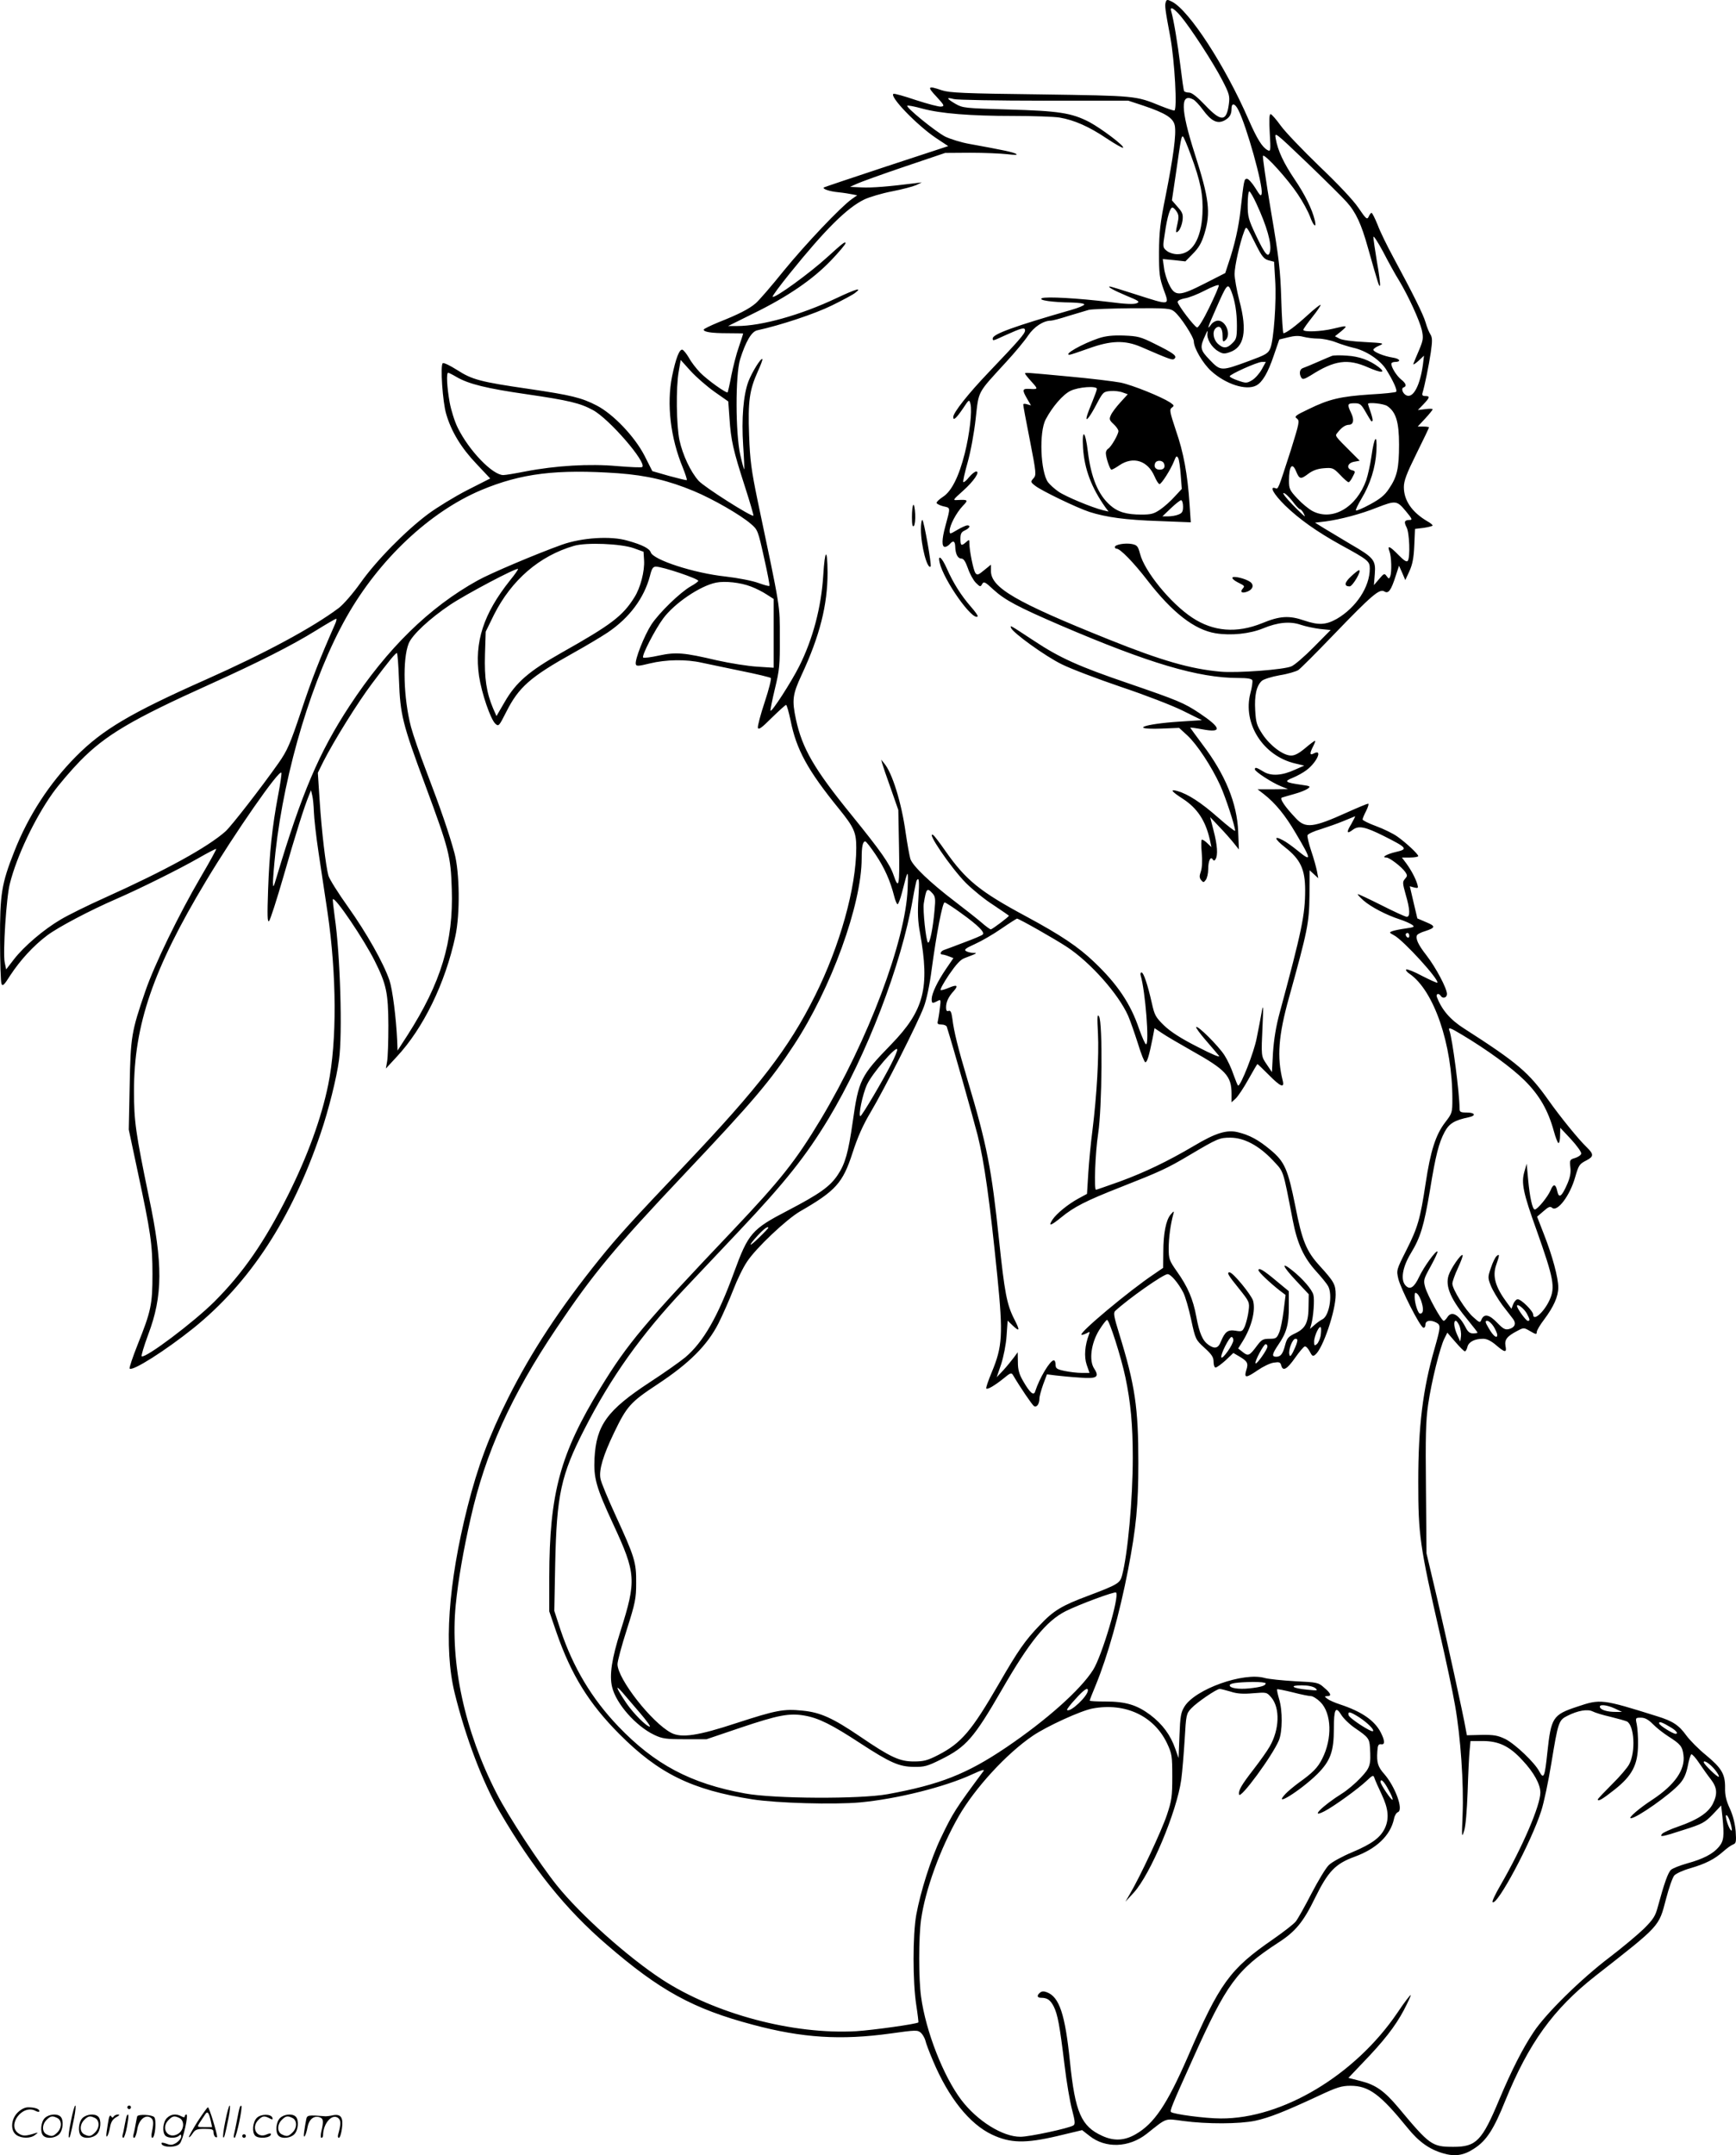 <svg version="1.0" xmlns="http://www.w3.org/2000/svg"
  viewBox="0 0 966.9 1200.21"
 preserveAspectRatio="xMidYMid meet">
<g transform="translate(-1.074,1200.567) scale(0.1,-0.1)"
fill="#000000" stroke="none">
<path d="M6504 11995 c-7 -18 -4 -42 25 -196 24 -131 40 -409 22 -409 -6 0
-39 11 -74 25 -142 58 -134 57 -672 65 -431 5 -507 9 -549 23 -78 27 -83 21
-30 -35 44 -48 47 -53 27 -56 -12 -2 -75 15 -140 36 -65 22 -121 38 -126 35
-24 -14 130 -174 237 -246 l68 -45 -344 -113 c-188 -62 -345 -115 -348 -117
-11 -8 29 -22 80 -27 30 -3 66 -9 80 -12 l25 -5 -30 -21 c-63 -45 -256 -249
-378 -398 -69 -86 -141 -169 -158 -183 -38 -32 -95 -61 -206 -105 -46 -19 -83
-37 -83 -41 0 -13 42 -20 133 -20 48 0 87 -1 87 -2 0 -2 -11 -35 -24 -74 -14
-39 -32 -111 -42 -160 -9 -49 -19 -91 -20 -93 -7 -8 -115 70 -154 110 -22 23
-50 59 -62 82 -13 22 -29 42 -36 45 -17 5 -37 -47 -58 -148 -31 -155 -9 -343
60 -509 14 -35 24 -66 22 -69 -2 -2 -46 9 -98 23 l-94 27 -44 87 c-55 106
-173 230 -265 278 -85 44 -142 58 -380 93 -268 39 -314 51 -398 105 -38 24
-74 42 -80 38 -15 -9 -1 -217 19 -283 28 -97 84 -189 167 -276 l78 -83 -128
-65 c-70 -36 -168 -96 -218 -133 -127 -95 -289 -260 -376 -383 -42 -59 -94
-119 -121 -140 -147 -110 -408 -251 -743 -400 -416 -185 -572 -277 -720 -426
-148 -149 -266 -330 -345 -531 -71 -180 -80 -237 -79 -493 0 -124 4 -233 8
-243 6 -16 15 -7 49 47 56 85 128 164 205 222 61 46 239 140 387 204 133 58
352 167 453 225 54 31 100 55 102 53 2 -2 -37 -73 -87 -158 -120 -205 -257
-486 -308 -635 -77 -224 -82 -253 -87 -525 l-5 -245 51 -240 c71 -332 81 -399
81 -565 0 -169 -8 -206 -82 -391 -28 -71 -49 -132 -45 -135 16 -16 199 100
355 225 315 254 547 609 709 1086 44 129 89 309 102 408 20 145 7 587 -24 797
-7 52 -12 96 -10 98 13 13 173 -224 233 -344 65 -130 75 -177 76 -359 0 -88
-3 -178 -7 -200 l-7 -40 60 65 c148 158 271 410 327 672 27 124 24 356 -5 463
-29 107 -76 245 -156 454 -37 96 -75 207 -86 248 -42 162 -48 377 -13 465 19
48 117 139 230 215 88 59 371 209 379 200 2 -2 -18 -31 -45 -64 -148 -186
-199 -344 -172 -533 15 -97 64 -240 91 -265 18 -16 20 -14 60 65 70 139 133
195 375 330 72 40 157 91 190 113 122 82 204 193 236 316 10 41 17 51 33 51
38 0 236 -67 236 -79 0 -4 -19 -18 -41 -30 -60 -34 -176 -147 -220 -213 -40
-62 -93 -196 -87 -221 3 -12 13 -12 78 4 91 22 202 24 290 4 36 -8 135 -28
220 -46 85 -17 159 -35 164 -39 4 -5 -11 -65 -34 -134 -23 -69 -40 -134 -38
-143 3 -14 21 -1 77 55 40 39 76 72 80 72 4 0 15 -39 25 -86 32 -162 95 -278
270 -493 84 -104 96 -131 96 -217 0 -220 -91 -546 -230 -824 -145 -291 -311
-507 -721 -939 -300 -316 -378 -402 -478 -526 -221 -274 -380 -516 -510 -775
-107 -213 -169 -381 -226 -605 -108 -427 -133 -787 -72 -1037 61 -249 158
-503 253 -665 184 -314 366 -541 594 -737 296 -256 482 -358 814 -446 276 -74
491 -87 766 -49 142 20 152 20 170 4 10 -9 21 -29 25 -43 3 -15 22 -65 42
-112 87 -207 204 -353 329 -412 102 -48 185 -50 364 -8 l138 33 41 -32 c89
-71 220 -66 318 11 116 92 99 86 204 72 133 -18 313 -17 400 1 79 17 165 51
354 139 102 48 129 56 178 56 102 0 166 -48 317 -234 63 -78 122 -120 198
-142 67 -20 117 -12 176 28 66 43 107 106 170 263 131 322 268 512 502 696
365 286 353 273 394 429 16 62 37 121 46 131 10 11 49 29 88 40 89 26 136 51
184 93 20 18 45 36 56 40 16 6 18 14 14 74 -4 43 -15 88 -33 127 -20 43 -27
75 -26 114 1 76 -19 110 -106 182 -42 34 -91 84 -110 110 -41 57 -75 80 -163
107 -306 96 -315 97 -445 53 -136 -45 -145 -60 -166 -256 -14 -134 -20 -151
-44 -106 -25 50 -135 154 -190 182 -42 20 -63 24 -132 23 l-82 -2 -7 37 c-12
72 -104 491 -160 731 l-58 245 -3 359 c-3 293 -1 379 12 469 18 126 67 323 91
369 l16 32 45 -52 c25 -29 48 -52 53 -52 4 0 11 11 14 25 7 28 40 45 88 45 20
0 44 -12 71 -35 50 -43 61 -44 53 -5 -6 35 8 54 66 84 36 19 36 19 72 -2 31
-18 36 -19 36 -5 0 9 18 40 41 70 53 71 79 128 79 179 0 54 -33 177 -80 296
l-38 98 35 30 c28 25 38 29 49 19 29 -24 99 68 128 171 20 68 23 73 64 94 40
21 40 34 1 72 -45 43 -146 167 -214 263 -109 154 -172 208 -470 399 -77 49
-124 104 -151 175 -7 18 10 24 21 7 11 -18 35 -11 35 10 0 31 -62 148 -114
215 -47 60 -63 95 -52 114 4 5 23 15 44 21 59 19 60 28 6 50 l-49 21 -21 89
-21 90 25 -7 c22 -5 23 -3 17 18 -11 36 -35 80 -62 117 l-24 32 45 0 c26 0 46
4 46 8 0 11 -67 74 -118 110 -23 16 -76 42 -117 57 -41 15 -75 32 -75 37 0 5
9 27 20 48 11 22 16 40 11 40 -5 0 -58 -22 -118 -49 -188 -85 -231 -90 -284
-33 -62 65 -93 111 -78 116 8 3 39 11 69 20 30 8 64 22 74 29 18 13 16 15 -35
22 -91 13 -99 19 -48 39 24 10 59 29 77 43 58 44 91 119 41 93 -24 -13 -25 -1
-4 40 9 17 13 30 10 30 -4 0 -29 -19 -56 -42 -35 -29 -58 -41 -79 -40 -43 1
-115 55 -157 118 -32 49 -37 64 -41 133 -5 84 7 138 37 165 10 9 54 23 99 31
45 7 91 21 104 29 13 9 101 97 196 196 214 222 256 258 283 242 23 -15 38 6
64 88 l18 55 18 -40 17 -40 23 50 c17 37 24 74 27 142 l4 93 49 6 c27 4 49 10
49 13 0 4 -13 15 -30 24 -86 51 -130 116 -130 190 0 35 15 75 70 186 39 78 70
144 70 146 0 3 -14 5 -31 5 l-32 0 42 45 c22 24 41 47 41 51 0 4 -19 4 -41 1
l-41 -5 31 32 c36 38 38 46 10 46 -15 0 -19 5 -15 18 12 39 35 152 46 225 9
64 9 82 -2 100 -8 12 -20 42 -27 67 -13 45 -72 163 -181 365 -33 61 -72 140
-86 178 -15 37 -30 67 -34 67 -4 0 -11 -9 -16 -21 -9 -18 -14 -14 -57 49 -28
42 -115 134 -218 232 -93 90 -190 191 -215 226 -25 35 -51 64 -56 64 -8 0 -9
-34 -5 -105 6 -101 5 -105 -13 -95 -29 16 -58 62 -106 172 -131 300 -329 604
-425 654 -26 13 -30 13 -35 -1z m81 -77 c54 -63 183 -261 233 -358 40 -77 43
-89 37 -135 -13 -98 -43 -99 -132 -5 -44 46 -74 70 -89 70 -13 0 -25 4 -28 8
-3 5 -12 69 -21 143 -15 121 -37 254 -51 302 -9 29 13 19 51 -25z m-760 -473
l470 0 85 -28 c124 -42 166 -69 174 -111 9 -47 -8 -174 -51 -391 -31 -153 -36
-201 -37 -315 0 -121 3 -142 26 -207 33 -90 39 -89 -152 -28 -77 25 -143 45
-147 45 -18 0 20 -21 91 -51 71 -29 77 -34 58 -42 -15 -7 -64 -5 -154 7 -172
21 -351 31 -374 21 -24 -11 58 -23 164 -24 39 -1 72 -5 72 -11 0 -5 -33 -19
-72 -30 -317 -91 -438 -135 -438 -159 0 -15 -1 -15 71 18 91 41 109 46 109 26
0 -17 -36 -58 -202 -232 -113 -118 -198 -225 -198 -250 0 -22 17 -7 55 49 33
50 34 51 41 24 10 -40 -5 -169 -32 -276 -32 -127 -73 -210 -121 -241 -20 -13
-36 -28 -36 -34 1 -5 18 -14 38 -19 41 -9 40 -3 11 -111 -20 -73 -21 -115 -2
-115 7 0 19 7 26 15 19 23 30 18 31 -12 1 -42 14 -68 34 -68 13 0 23 -16 37
-55 10 -30 30 -66 44 -80 23 -23 26 -24 35 -7 9 16 16 13 63 -31 65 -59 135
-96 376 -200 490 -210 765 -292 988 -292 51 0 74 -4 78 -13 2 -7 -2 -40 -11
-72 -44 -169 71 -349 249 -391 l51 -12 -50 -22 c-73 -34 -135 -38 -178 -11
-38 23 -47 26 -47 12 0 -12 95 -74 145 -94 l40 -16 -85 -1 -85 0 35 -27 c64
-50 119 -117 178 -218 89 -150 90 -162 7 -94 -27 22 -62 47 -78 55 -54 29 -49
8 11 -39 86 -67 112 -123 112 -238 0 -137 -18 -225 -142 -684 -20 -73 -32
-147 -37 -220 l-6 -110 -29 43 c-32 47 -31 44 -23 222 5 104 4 116 -5 70 -5
-30 -18 -96 -28 -146 -15 -79 -88 -264 -103 -264 -3 0 -14 28 -26 61 -11 34
-34 83 -51 109 -34 52 -148 166 -157 156 -3 -3 21 -36 53 -73 33 -38 66 -77
74 -87 9 -12 -37 7 -120 50 -93 47 -151 85 -186 119 -47 46 -53 57 -68 125
-23 102 -46 170 -57 170 -6 0 -8 -8 -5 -17 26 -87 49 -383 30 -383 -5 0 -22
39 -39 86 -47 140 -122 251 -252 374 -87 83 -184 148 -373 250 -261 140 -339
203 -454 367 -32 46 -62 85 -67 88 -45 28 96 -180 181 -266 36 -36 104 -92
153 -123 48 -32 87 -59 87 -60 0 -6 -93 -76 -101 -76 -4 0 -29 18 -55 41 -26
22 -92 74 -147 116 -134 102 -234 197 -246 236 -5 18 -17 83 -26 145 -23 167
-75 335 -120 387 l-16 20 5 -20 c3 -11 24 -74 48 -140 l42 -120 4 -209 c4
-215 -1 -240 -31 -152 -21 61 -70 131 -232 331 -211 259 -276 373 -311 534
-23 108 -19 139 31 247 102 219 145 391 145 571 -1 141 -15 132 -24 -15 -11
-178 -58 -356 -134 -507 -43 -86 -155 -260 -160 -247 -1 5 10 61 25 123 25
103 28 131 27 284 0 185 6 148 -124 765 -34 165 -42 221 -47 361 -7 190 2 252
48 355 17 36 28 68 26 70 -8 8 -58 -73 -78 -125 -28 -75 -39 -207 -29 -357 5
-71 7 -130 6 -132 -2 -1 -12 35 -22 80 -27 119 -28 445 -1 533 31 98 63 154
95 161 129 28 322 92 417 139 61 30 119 61 129 70 42 32 5 22 -105 -30 -199
-94 -417 -155 -553 -155 l-50 0 141 70 c192 94 330 189 431 294 45 47 82 91
82 97 0 13 -15 1 -100 -76 -97 -89 -295 -233 -306 -222 -3 3 40 61 94 128 199
247 321 368 417 414 27 13 97 34 154 45 57 11 117 27 135 35 l31 15 -40 -5
c-143 -18 -238 -26 -295 -23 l-65 3 40 18 c22 10 141 53 265 95 l225 76 140 1
c77 0 169 -4 205 -8 42 -5 60 -5 51 1 -14 10 -78 23 -260 56 -46 8 -107 27
-136 41 -54 28 -220 163 -211 172 3 3 40 -4 83 -16 104 -28 266 -41 508 -41
110 0 226 -4 257 -9 82 -14 164 -50 262 -116 48 -32 89 -55 92 -52 9 9 -118
105 -188 143 -99 51 -169 62 -453 70 -241 7 -251 8 -292 31 -51 30 -55 39 -10
27 17 -5 244 -9 502 -9z m833 6 c9 -5 33 -30 52 -56 47 -64 80 -80 119 -61 30
16 41 34 41 66 0 35 19 31 38 -7 46 -90 137 -416 130 -464 -3 -19 -8 -15 -35
29 -18 29 -39 52 -47 52 -16 0 -17 -7 -36 -176 -10 -92 -33 -195 -67 -294
l-18 -55 -114 -58 c-141 -72 -166 -73 -198 -7 -13 25 -26 67 -29 94 l-7 49 63
-6 63 -7 42 43 c32 32 48 59 64 111 36 118 27 194 -55 449 -78 245 -80 338 -6
298z m853 -570 c52 -58 82 -123 119 -256 58 -205 63 -220 67 -209 2 7 -5 66
-17 131 -11 66 -20 129 -20 139 0 10 24 -26 54 -82 29 -56 69 -129 90 -162 52
-87 113 -220 126 -275 9 -43 8 -55 -15 -110 -15 -34 -29 -69 -32 -77 -3 -8 9
-1 27 15 l32 30 -6 -50 c-16 -115 -53 -186 -90 -172 -21 8 -34 39 -18 45 19 6
14 23 -13 44 -25 20 -55 67 -55 88 0 5 9 10 19 10 38 0 30 18 -10 24 -51 8
-109 32 -109 44 0 5 15 16 33 23 30 13 26 14 -83 20 -64 3 -126 11 -139 19
l-25 13 35 28 c39 33 36 34 -46 14 -66 -16 -165 -20 -165 -6 0 5 23 37 50 71
28 35 48 65 46 68 -3 2 -36 -24 -73 -58 -63 -58 -119 -100 -134 -100 -3 0 -9
84 -12 188 -5 164 -12 225 -57 490 -28 167 -48 307 -45 310 11 11 139 -131
194 -214 28 -41 58 -97 68 -124 19 -53 38 -69 27 -22 -15 63 -55 144 -112 228
-62 92 -94 160 -106 228 -7 39 -5 37 175 -135 100 -96 199 -194 220 -218z
m-868 262 c55 -148 70 -224 65 -328 -7 -142 -58 -225 -139 -225 -21 0 -47 8
-60 19 -22 18 -23 20 -10 100 13 90 29 141 42 141 5 0 15 -10 23 -22 12 -18
13 -32 6 -63 -13 -56 -12 -62 6 -44 8 9 18 34 21 56 4 34 1 45 -27 76 l-32 37
22 148 c29 203 31 212 40 207 4 -3 24 -49 43 -102z m365 -270 c59 -127 87
-226 76 -269 -9 -37 -27 -17 -79 93 -41 87 -45 103 -45 169 0 41 4 74 9 74 4
0 22 -30 39 -67z m2 -238 c29 -57 41 -72 66 -79 l31 -8 6 -101 c8 -119 -8
-336 -27 -381 -12 -29 -25 -36 -117 -70 -158 -58 -159 -58 -220 5 -55 57 -57
69 -24 140 11 25 14 28 11 10 -6 -31 23 -81 61 -102 23 -14 34 -15 62 -5 82
27 100 117 55 286 -15 58 -27 125 -27 150 0 43 29 173 53 236 13 34 11 37 70
-81z m-264 -342 c-33 -68 -61 -113 -68 -111 -17 6 -108 126 -108 142 0 8 17
16 39 20 22 3 73 23 113 44 40 21 75 34 77 29 2 -5 -22 -60 -53 -124z m123 90
c20 -51 31 -117 31 -191 0 -64 -3 -76 -25 -97 -30 -31 -52 -31 -82 -3 -24 23
-31 66 -12 85 21 21 39 3 39 -39 0 -35 2 -39 15 -28 35 29 5 110 -40 110 -13
0 -31 -10 -39 -22 -25 -35 -19 -16 25 83 64 146 68 151 88 102z m-317 -113
c33 -26 108 -141 108 -166 0 -36 50 -122 96 -164 81 -74 196 -111 252 -81 34
18 65 71 97 166 l31 90 49 12 c35 9 60 10 85 3 19 -5 56 -10 82 -10 26 0 70
-9 98 -20 28 -11 72 -25 98 -31 70 -15 148 -67 182 -119 39 -62 65 -118 57
-126 -3 -4 -68 -11 -144 -15 -165 -11 -230 -26 -342 -81 -76 -36 -83 -42 -67
-53 16 -13 14 -23 -34 -177 -71 -220 -70 -218 -86 -211 -36 13 -8 -35 54 -96
78 -76 178 -147 312 -221 152 -83 160 -90 160 -131 0 -102 -76 -217 -184 -280
-61 -34 -101 -36 -181 -9 -84 29 -136 26 -235 -15 -141 -57 -271 -47 -389 31
-120 79 -267 259 -291 357 -11 41 -16 47 -45 53 -38 7 -95 -3 -95 -17 0 -5 4
-9 10 -9 20 0 95 -77 172 -177 138 -179 262 -275 379 -294 86 -14 191 -3 264
27 82 34 151 41 211 20 27 -9 75 -19 107 -23 l59 -6 -94 -95 c-51 -52 -107
-100 -124 -107 -41 -19 -302 -38 -394 -30 -168 15 -329 61 -625 180 -518 208
-655 288 -655 381 l0 35 -37 -30 c-34 -28 -39 -30 -50 -16 -11 17 -33 123 -33
165 0 22 -1 22 -18 7 -27 -24 -32 -21 -32 18 0 28 5 38 25 47 26 12 34 28 13
28 -6 0 -31 -11 -55 -25 -42 -25 -43 -25 -43 -5 0 30 37 100 73 138 32 33 30
36 -28 33 -29 -2 -29 -1 28 50 61 54 98 109 75 109 -7 0 -25 -14 -40 -32 -14
-18 -29 -30 -32 -27 -3 3 8 52 24 109 17 60 36 163 45 244 18 159 6 137 170
316 48 52 103 118 122 147 33 49 85 83 127 83 8 0 51 11 97 26 46 14 98 29
114 34 17 4 125 8 241 9 196 1 213 0 236 -19z m-2562 -446 l77 -54 7 -97 c8
-119 20 -174 86 -378 28 -87 49 -159 47 -161 -9 -9 -275 160 -305 194 -45 50
-89 144 -107 227 -17 83 -20 292 -4 382 l11 64 56 -62 c30 -33 90 -85 132
-115z m3048 124 c-13 -23 -37 -50 -54 -60 -29 -17 -34 -17 -77 -2 -26 9 -47
19 -47 24 0 11 152 79 178 80 l23 0 -23 -42z m-4484 -42 c67 -39 168 -64 391
-96 232 -34 297 -49 368 -88 90 -48 301 -292 275 -317 -3 -4 -66 -1 -140 5
-152 14 -341 3 -512 -30 -56 -11 -110 -20 -122 -20 -60 0 -191 136 -254 264
-17 34 -37 98 -45 142 -15 84 -19 164 -8 164 3 0 25 -11 47 -24z m5062 -193
c34 -58 33 -58 39 -51 3 3 -2 24 -10 48 -8 23 -15 44 -15 46 0 11 89 2 108
-12 48 -33 65 -89 65 -214 0 -133 -11 -180 -56 -246 -24 -37 -50 -57 -105 -87
-40 -22 -76 -37 -79 -34 -3 3 11 32 30 64 50 83 79 175 84 268 5 101 -12 82
-28 -32 -6 -43 -19 -102 -29 -132 -54 -151 -187 -229 -298 -172 -21 11 -59 42
-85 70 -43 46 -47 54 -47 100 0 82 18 105 40 51 18 -43 25 -45 66 -14 25 19
51 29 87 32 50 4 54 2 92 -37 21 -23 43 -41 47 -41 4 0 15 14 23 31 16 29 15
31 -4 36 -33 9 -26 40 11 47 l32 6 -38 38 c-106 106 -101 99 -85 119 22 28 42
42 62 43 26 0 32 27 13 66 -23 48 -21 54 19 54 30 0 37 -5 61 -47z m-4161
-343 c159 -12 278 -40 420 -99 108 -45 262 -134 318 -183 38 -32 40 -38 73
-187 19 -84 33 -156 30 -158 -3 -3 -30 5 -61 16 -32 12 -113 28 -183 36 -177
19 -404 93 -417 135 -7 21 -47 42 -130 65 -92 27 -253 17 -365 -23 -137 -49
-398 -159 -469 -199 -269 -149 -503 -378 -713 -698 -170 -259 -267 -487 -407
-955 -17 -57 -19 -61 -20 -30 0 19 6 96 14 170 51 461 208 978 396 1310 181
320 463 585 749 706 224 94 422 118 765 94z m3754 -155 c18 -25 37 -45 42 -45
4 0 13 -9 19 -20 6 -11 9 -20 8 -20 -2 0 -33 29 -68 65 -35 36 -58 65 -50 65
8 0 30 -21 49 -45z m631 -55 c35 -42 39 -50 23 -50 -30 0 -34 -10 -18 -41 16
-30 21 -165 7 -186 -6 -9 -21 0 -52 32 -50 51 -64 56 -50 19 11 -28 13 -114 4
-138 -6 -15 -8 -15 -20 1 -12 17 -15 16 -42 -16 l-29 -34 5 62 c6 78 -5 91
-138 168 -52 31 -117 70 -145 87 l-50 31 60 7 c81 11 196 41 285 77 104 40
111 40 160 -19z m-4300 -207 l55 -20 3 -47 c4 -60 -20 -154 -54 -207 -65 -104
-128 -152 -407 -309 -180 -102 -252 -164 -315 -273 l-46 -79 -19 43 c-37 88
-49 168 -45 301 l4 126 46 94 c98 194 253 328 446 384 69 20 261 12 332 -13z
m654 -214 c27 -10 66 -30 87 -44 l39 -25 0 -192 0 -191 -92 6 c-51 3 -151 19
-223 35 -187 44 -229 47 -324 27 -45 -10 -85 -15 -88 -11 -10 9 66 156 112
218 62 84 205 181 294 199 49 10 136 1 195 -22z m-2318 -211 c-84 -191 -129
-305 -188 -483 -62 -185 -77 -219 -126 -289 -95 -135 -262 -350 -295 -380 -99
-88 -331 -216 -673 -370 -94 -42 -205 -97 -245 -121 -94 -55 -204 -149 -260
-221 l-44 -57 -8 39 c-11 52 9 366 29 440 38 151 137 360 237 501 34 48 103
128 152 179 143 146 288 232 725 429 272 123 456 216 590 299 58 36 108 65
113 66 4 0 1 -15 -7 -32z m357 -310 c7 -193 19 -242 146 -584 134 -362 142
-395 148 -579 10 -293 -60 -523 -247 -815 l-55 -85 -2 55 c-6 129 -26 285 -43
336 -34 99 -129 266 -230 408 -55 77 -104 155 -110 175 -15 55 -38 248 -49
420 l-10 153 30 61 c60 118 192 330 271 435 94 126 131 170 139 171 4 1 9 -68
12 -151z m-673 -640 c-33 -174 -49 -325 -56 -527 -5 -144 -4 -183 5 -175 7 6
43 119 81 250 67 234 116 389 141 449 l12 30 7 -30 c4 -16 8 -57 9 -90 1 -33
12 -135 26 -227 14 -93 36 -242 50 -333 51 -349 53 -717 4 -959 -38 -187 -115
-398 -224 -616 -131 -261 -250 -433 -411 -594 -116 -115 -379 -313 -404 -304
-4 2 12 56 36 121 82 217 83 392 4 767 -74 358 -83 422 -83 590 0 369 107 680
401 1169 159 265 411 628 420 603 2 -6 -6 -62 -18 -124z m5976 -163 c-28 -46
-24 -56 10 -30 32 24 68 17 172 -35 131 -66 137 -73 67 -89 -51 -12 -84 -31
-52 -31 17 0 85 -52 105 -81 12 -18 12 -22 -2 -38 -14 -16 -14 -23 4 -87 24
-82 26 -124 6 -124 -8 0 -71 29 -142 65 -70 35 -129 63 -131 61 -2 -2 12 -17
32 -35 41 -36 127 -81 201 -105 28 -9 59 -23 69 -30 17 -12 13 -14 -36 -21
-29 -4 -63 -11 -74 -15 -18 -7 -17 -8 10 -23 51 -26 255 -250 241 -264 -2 -2
-40 15 -85 38 -44 24 -84 39 -88 36 -4 -4 4 -15 18 -24 136 -93 239 -393 239
-697 0 -77 -1 -80 -41 -132 -52 -68 -81 -159 -108 -339 -30 -198 -44 -246
-107 -371 -56 -111 -56 -112 -45 -160 14 -57 120 -266 139 -272 7 -2 12 5 12
17 0 23 28 28 61 11 25 -14 24 -24 -10 -144 -66 -228 -91 -434 -91 -743 0
-296 8 -354 121 -848 33 -143 71 -321 84 -397 31 -175 49 -437 42 -608 -5
-125 -5 -132 8 -92 9 26 16 112 20 220 3 97 8 201 11 229 l5 53 67 0 c91 0
151 -29 223 -108 63 -67 99 -133 99 -179 0 -72 -99 -303 -222 -516 -28 -48
-48 -90 -44 -94 24 -24 216 335 271 508 15 46 40 165 56 264 38 231 41 241 89
265 59 30 113 39 141 25 13 -7 58 -21 99 -30 41 -10 83 -22 92 -26 41 -21 50
-168 13 -238 -9 -18 -52 -69 -96 -112 -43 -43 -79 -81 -79 -84 0 -14 25 0 93
54 99 78 130 139 131 250 1 42 -3 93 -7 114 -8 36 -7 37 23 37 22 0 41 -10 67
-36 19 -20 59 -51 87 -69 66 -42 77 -55 83 -103 11 -81 -48 -166 -172 -248
-74 -48 -139 -104 -121 -104 32 0 221 133 273 193 23 26 35 54 44 97 6 33 15
63 20 66 4 2 24 -19 43 -48 20 -29 49 -71 66 -92 35 -46 38 -81 10 -137 -26
-49 -84 -88 -191 -125 -44 -15 -85 -34 -91 -41 -16 -20 0 -17 123 23 101 32
115 40 159 85 l47 50 7 -62 c11 -110 8 -135 -20 -169 -33 -39 -87 -67 -178
-92 -39 -11 -79 -27 -88 -35 -17 -15 -38 -75 -74 -207 -13 -50 -25 -69 -77
-121 -34 -33 -120 -105 -192 -160 -157 -119 -354 -312 -422 -415 -61 -91 -123
-213 -192 -377 -96 -230 -128 -263 -255 -263 -120 0 -132 9 -308 220 -76 90
-124 125 -207 146 l-70 18 77 81 c119 123 183 205 231 295 23 44 41 83 39 85
-2 3 -36 -41 -74 -98 -235 -347 -641 -591 -984 -589 -86 0 -265 24 -277 36 -7
7 3 34 121 295 188 419 245 497 473 646 99 63 143 117 209 253 72 146 112 188
218 227 124 45 201 119 221 212 3 17 13 34 22 37 32 13 -15 142 -77 213 -35
39 -42 64 -38 124 2 35 6 43 21 41 22 -4 22 19 -2 66 -35 67 -106 116 -227
156 -28 9 -60 23 -70 31 -17 13 -18 14 -1 15 26 0 21 15 -17 47 -32 29 -38 30
-162 36 -71 4 -147 12 -169 18 -118 34 -387 -62 -447 -159 -20 -32 -24 -54
-28 -162 l-5 -125 -18 51 c-27 78 -72 138 -139 189 -75 56 -137 75 -250 75
-48 0 -88 2 -88 5 0 3 15 42 34 87 67 164 132 395 180 643 45 235 57 356 57
595 0 306 -18 431 -107 719 -29 94 -33 116 -22 126 72 67 268 205 292 205 18
0 60 -50 87 -102 11 -21 31 -89 44 -151 24 -111 25 -112 75 -158 40 -36 50
-52 50 -77 0 -18 5 -32 11 -32 7 0 31 18 56 40 l43 41 31 -18 c48 -28 54 -39
41 -78 -13 -45 -2 -45 64 0 29 20 68 39 88 42 32 5 38 3 43 -16 9 -34 32 -21
77 43 23 33 47 61 53 63 7 3 19 -10 28 -27 14 -27 18 -30 32 -18 42 34 113
244 113 333 0 57 -9 73 -88 160 -75 82 -99 139 -137 335 -41 204 -59 246 -137
311 -68 57 -117 83 -181 99 -62 16 -125 -3 -247 -76 -146 -86 -273 -147 -412
-198 -70 -25 -130 -46 -133 -46 -12 0 -4 208 12 312 22 143 26 621 5 653 -10
16 -11 -1 -6 -95 6 -123 -6 -341 -31 -542 -9 -68 -19 -174 -23 -237 l-7 -114
-48 -26 c-57 -31 -121 -83 -144 -117 -26 -40 -11 -36 47 11 73 60 138 93 331
169 221 87 259 104 385 179 157 93 167 97 227 97 77 0 159 -44 235 -124 65
-70 56 -43 113 -336 25 -130 61 -208 131 -285 30 -33 60 -70 66 -82 26 -48 6
-165 -31 -184 -12 -6 -33 -21 -46 -33 l-24 -21 7 25 c12 43 19 137 12 164 -7
30 -61 92 -118 137 -65 52 -55 24 21 -57 l71 -76 -1 -62 c0 -94 -16 -127 -71
-154 -41 -19 -49 -28 -59 -65 -13 -51 -25 -67 -50 -67 -26 0 -24 14 11 66 46
66 60 116 59 213 l0 86 -69 57 c-70 59 -100 77 -100 60 0 -10 62 -69 118 -113
l33 -25 -11 -89 c-6 -48 -17 -103 -25 -121 -13 -31 -18 -34 -54 -34 -35 0 -44
-5 -68 -37 -44 -59 -50 -62 -83 -35 l-23 18 25 40 c49 79 73 171 58 226 -10
33 -112 158 -131 158 -17 0 -9 -15 52 -90 59 -74 60 -76 54 -124 -3 -27 -13
-65 -20 -84 -14 -32 -17 -33 -53 -27 -43 7 -59 -6 -82 -62 -14 -36 -34 -41
-68 -17 -33 23 -51 64 -68 156 -18 98 -47 167 -109 254 -42 60 -45 69 -45 128
0 56 10 134 26 191 5 18 3 18 -15 -3 -26 -30 -41 -105 -41 -210 l-1 -87 -51
-35 c-139 -93 -416 -325 -404 -337 2 -3 14 1 27 7 20 11 21 10 15 -6 -23 -60
-28 -123 -13 -168 l16 -46 -44 0 c-24 0 -67 5 -95 11 -43 9 -50 14 -50 35 0
13 -4 24 -10 24 -21 0 -80 -99 -104 -174 -8 -25 -29 -7 -67 59 -22 38 -29 63
-29 105 l-1 55 -22 -30 c-12 -16 -38 -48 -58 -70 l-37 -39 25 73 c13 41 27
109 30 157 l6 85 27 -26 c41 -39 43 -30 9 36 -41 81 -53 147 -84 439 -41 394
-67 529 -175 890 -54 181 -76 270 -85 343 -5 36 -10 47 -21 43 -10 -4 -14 2
-14 20 0 30 14 60 43 91 27 31 18 37 -27 18 -21 -9 -42 -15 -46 -13 -5 2 16
40 46 85 40 58 64 85 87 93 71 27 75 29 47 29 -14 1 -32 5 -40 11 -11 7 1 16
50 38 36 16 102 54 148 86 45 31 85 56 87 56 11 0 217 -117 280 -159 131 -87
285 -261 339 -382 13 -30 37 -100 55 -156 17 -57 36 -103 41 -103 10 0 21 37
40 132 l11 58 42 -28 c23 -16 97 -59 164 -97 191 -107 223 -141 223 -241 l0
-47 23 21 c13 12 45 60 71 107 26 47 49 85 50 85 2 0 30 -27 63 -60 66 -67 89
-76 78 -32 -33 130 -24 251 35 462 104 375 112 414 114 567 l1 142 24 -22 24
-22 -7 38 c-4 21 -18 72 -32 113 -14 42 -23 81 -21 88 3 8 36 23 74 34 37 12
95 32 128 46 33 14 62 25 63 26 2 0 -8 -20 -22 -45z m-2648 -169 c50 -75 81
-145 103 -231 6 -25 15 -45 19 -45 4 0 15 28 24 63 35 137 36 138 32 22 -12
-291 -220 -842 -484 -1283 -141 -234 -223 -337 -492 -621 -493 -519 -582 -625
-734 -873 -226 -369 -285 -588 -286 -1054 l0 -192 40 -117 c82 -236 180 -395
350 -566 219 -220 403 -311 742 -364 135 -21 452 -30 598 -17 206 19 474 86
627 157 52 24 70 29 61 17 -156 -210 -171 -234 -237 -372 -56 -117 -113 -298
-137 -428 -20 -112 -20 -374 0 -502 8 -52 13 -96 12 -97 -9 -9 -252 -43 -346
-49 -352 -20 -787 96 -1082 288 -191 125 -452 358 -585 523 -97 121 -272 387
-336 513 -179 348 -260 726 -228 1050 14 141 43 306 83 482 82 365 226 684
479 1060 205 305 321 444 714 860 380 402 476 515 607 715 208 316 378 784
378 1041 0 65 6 94 20 94 5 0 31 -34 58 -74z m238 -243 c-5 -79 -3 -131 9
-193 55 -306 23 -431 -160 -620 -171 -176 -182 -198 -215 -433 -24 -169 -42
-233 -83 -294 -43 -65 -101 -106 -277 -198 -202 -105 -221 -126 -302 -348 -89
-244 -170 -385 -270 -470 -29 -24 -118 -87 -198 -139 -238 -156 -298 -239
-308 -424 -5 -110 8 -159 104 -366 128 -276 130 -313 41 -595 -49 -154 -63
-247 -47 -312 22 -93 132 -218 235 -267 44 -21 65 -24 170 -24 l121 0 189 64
c211 71 273 83 360 67 77 -14 149 -50 305 -152 170 -111 219 -132 301 -133 58
-1 76 4 152 42 139 69 182 118 338 388 153 266 248 383 355 437 76 38 273 111
281 104 20 -21 -79 -354 -128 -431 -70 -111 -261 -281 -486 -433 -218 -147
-368 -206 -658 -259 -153 -28 -633 -26 -795 4 -303 55 -503 162 -706 374 -148
155 -251 328 -321 536 l-35 107 5 260 c8 385 32 496 162 750 148 290 316 527
557 782 84 89 222 235 307 325 253 268 369 413 496 623 213 354 406 856 470
1225 9 52 19 98 21 102 14 22 16 -1 10 -99z m79 27 c15 -17 17 -31 11 -92 -9
-103 -27 -191 -37 -181 -11 11 -29 180 -23 218 14 84 18 89 49 55z m158 -109
c96 -69 135 -108 121 -120 -5 -5 -52 -25 -104 -44 -52 -20 -103 -39 -112 -42
-19 -7 -25 -25 -9 -25 5 0 21 -4 36 -10 l26 -10 -41 -60 c-49 -72 -79 -136
-80 -167 0 -26 3 -27 32 -12 19 10 20 9 13 -43 -3 -29 -9 -61 -11 -70 -4 -14
1 -18 21 -18 14 0 27 -6 29 -12 37 -117 145 -501 172 -605 37 -149 67 -360
110 -788 32 -322 28 -388 -31 -530 -20 -48 -34 -89 -31 -92 7 -7 46 16 95 55
41 34 45 35 55 18 38 -65 106 -165 116 -171 15 -9 30 12 30 42 0 12 10 48 21
79 l21 56 47 -6 c25 -3 85 -9 133 -12 98 -8 114 2 83 50 -30 45 -17 141 27
213 20 32 40 58 45 58 12 0 78 -206 102 -320 29 -138 41 -263 41 -446 0 -231
-28 -540 -60 -658 -11 -42 -24 -50 -188 -112 -148 -55 -194 -83 -271 -165 -81
-84 -121 -142 -226 -324 -153 -265 -210 -331 -337 -397 -62 -32 -83 -37 -138
-37 -78 0 -129 23 -299 139 -152 103 -220 134 -319 144 -107 11 -147 3 -369
-69 -215 -71 -306 -84 -363 -55 -108 56 -300 301 -300 383 0 16 23 103 52 193
47 148 52 173 52 259 1 115 -8 144 -114 375 -43 94 -82 186 -85 207 -9 48 15
128 75 253 72 150 92 172 242 271 179 118 278 218 340 339 25 50 62 134 83
188 21 55 55 125 77 157 50 76 219 235 294 279 200 115 239 159 293 326 28 87
58 155 101 227 76 128 264 499 296 586 15 38 33 124 44 210 27 200 60 372 72
372 5 0 47 -27 91 -59z m2497 -127 c0 -8 -4 -12 -10 -9 -5 3 -10 10 -10 16 0
5 5 9 10 9 6 0 10 -7 10 -16z m294 -551 c142 -85 276 -183 347 -253 84 -83
132 -167 164 -283 10 -37 22 -67 26 -67 5 0 9 19 9 43 l1 42 60 -64 c33 -36
58 -71 57 -80 -2 -8 -17 -19 -34 -24 -30 -9 -31 -11 -27 -51 4 -30 -1 -57 -17
-94 -30 -69 -46 -82 -55 -43 -9 44 -22 47 -38 8 -15 -36 -73 -107 -88 -107
-13 0 -28 69 -37 167 l-8 88 -13 -45 c-18 -62 -7 -117 68 -325 96 -271 105
-318 72 -390 -31 -67 -91 -120 -91 -80 0 19 -66 85 -86 85 -8 0 -19 -12 -25
-27 l-10 -26 -25 34 c-64 86 -82 147 -60 210 19 54 20 65 3 50 -8 -6 -22 -35
-32 -65 -18 -52 -18 -56 -1 -100 10 -25 39 -74 64 -108 26 -33 53 -69 61 -79
18 -25 8 -47 -24 -55 -21 -5 -32 1 -65 35 -44 46 -72 52 -87 20 -9 -22 -10
-21 -46 11 -43 37 -117 156 -117 187 0 11 14 51 31 87 17 37 29 69 26 72 -8 9
-65 -73 -78 -113 -20 -62 13 -136 113 -256 26 -32 48 -60 48 -63 0 -2 -11 -4
-25 -4 -18 0 -29 9 -41 33 -37 72 -78 95 -102 57 -7 -11 -16 -20 -20 -20 -13
0 -89 139 -103 186 -11 40 -10 45 31 119 23 42 40 79 37 81 -8 8 -75 -84 -102
-141 -27 -58 -50 -74 -74 -50 -31 30 -20 102 27 180 55 90 74 155 107 351 32
198 50 266 82 326 26 48 55 65 136 82 41 9 33 26 -13 26 -35 0 -40 3 -40 23 0
84 -40 389 -56 432 -9 22 2 19 70 -22z m-3180 -164 c-41 -82 -163 -289 -171
-289 -13 0 12 123 37 176 28 61 161 216 168 196 2 -6 -13 -43 -34 -83z m-684
-912 c0 -1 -22 -25 -50 -52 -60 -59 -66 -52 -9 10 35 38 59 55 59 42z m3640
-418 c11 -39 7 -59 -10 -59 -11 0 -30 57 -30 93 0 25 2 28 15 17 8 -7 20 -30
25 -51z m585 -59 c18 -34 18 -40 5 -40 -10 0 -60 69 -60 83 0 16 40 -15 55
-43z m-375 -69 c6 -16 10 -42 8 -57 l-4 -29 -17 37 c-18 40 -22 78 -8 78 5 0
14 -13 21 -29z m190 -3 c11 -18 20 -39 20 -46 0 -24 -22 -7 -47 36 -21 35 -22
42 -9 42 9 0 25 -15 36 -32z m-964 -53 c-4 -18 -13 -38 -21 -45 -13 -10 -15
-8 -15 14 0 32 31 97 38 78 2 -7 1 -28 -2 -47z m-486 -23 c0 -24 -62 -111 -67
-95 -5 15 44 113 57 113 6 0 10 -8 10 -18z m354 -14 c-3 -13 -14 -36 -22 -53
-13 -24 -17 -26 -20 -12 -6 27 18 87 34 87 11 0 13 -6 8 -22z m-164 -21 c0
-17 -60 -101 -66 -94 -8 7 45 107 56 107 6 0 10 -6 10 -13z m-10 -1876 c0 -13
-26 -21 -91 -28 -60 -6 -109 1 -109 17 0 11 36 17 128 19 39 0 72 -3 72 -8z
m-3482 -168 c34 -40 58 -73 52 -73 -18 0 -91 73 -130 130 -56 83 -67 112 -23
61 21 -24 66 -77 101 -118z m3758 142 c17 -15 14 -15 -46 -9 -83 8 -102 24
-29 24 35 0 62 -6 75 -15z m-1266 -13 c0 -32 -100 -126 -116 -109 -3 2 18 30
47 61 47 52 69 67 69 48z m795 -7 c36 -12 71 -14 126 -9 75 6 75 6 101 -24 49
-59 45 -178 -9 -272 -14 -25 -54 -81 -88 -125 -72 -93 -87 -120 -83 -143 6
-29 186 216 222 302 20 49 21 165 1 230 -8 27 -13 51 -11 54 3 2 42 -6 87 -17
46 -12 91 -21 102 -21 10 0 34 -15 52 -33 63 -63 67 -204 10 -316 -25 -50 -53
-78 -130 -133 -27 -20 -61 -48 -74 -62 -77 -82 82 17 176 109 74 74 93 126 93
254 0 109 10 128 41 77 12 -20 47 -54 78 -75 72 -49 79 -58 82 -106 6 -98 2
-113 -52 -170 -28 -30 -74 -69 -103 -87 -110 -69 -184 -143 -98 -99 51 26 189
126 234 169 34 32 38 34 44 16 3 -10 21 -51 40 -91 38 -80 43 -135 18 -189
-25 -52 -72 -87 -181 -133 -55 -23 -114 -55 -131 -72 -17 -16 -60 -88 -97
-159 -37 -72 -76 -141 -87 -155 -11 -14 -69 -59 -128 -100 -240 -166 -296
-243 -474 -655 -116 -266 -187 -371 -290 -430 -62 -36 -121 -39 -186 -9 -117
53 -151 130 -180 414 -27 264 -59 360 -129 386 -15 6 -28 6 -37 -2 -20 -16
-17 -29 5 -29 35 0 52 -12 71 -49 22 -45 33 -104 60 -326 11 -93 30 -205 42
-249 17 -65 18 -80 7 -87 -26 -16 -244 -63 -294 -63 -99 -1 -241 88 -330 205
-100 132 -198 383 -224 574 -14 99 -14 332 0 431 23 164 106 394 209 574 91
158 266 349 413 449 78 53 268 140 333 152 182 34 342 -41 415 -194 27 -58 29
-70 29 -186 0 -110 -3 -132 -30 -213 -29 -87 -150 -345 -205 -438 l-26 -45 46
50 c93 101 240 450 265 630 6 44 14 144 19 223 8 139 9 144 37 174 32 34 141
108 158 108 6 0 34 -7 61 -15z m2140 -94 l40 -19 -35 0 c-47 0 -83 11 -88 26
-6 18 37 14 83 -7z m-1424 -49 c47 -31 85 -69 77 -77 -8 -9 -133 72 -136 89
-5 23 8 20 59 -12z m1737 -57 c30 -18 42 -35 25 -35 -16 1 -87 45 -91 57 -4
15 17 8 66 -22z m246 -237 c14 -18 23 -34 20 -37 -6 -6 -84 70 -84 81 0 15 38
-11 64 -44z m-1820 -109 c16 -28 26 -53 23 -56 -6 -6 -67 85 -67 99 0 22 20 3
44 -43z m1905 -186 c6 -20 9 -39 7 -41 -6 -5 -22 28 -30 61 -10 43 11 24 23
-20z M5098 9194 c-5 -4 -8 -34 -8 -68 0 -42 3 -57 11 -49 5 5 9 36 7 67 -2 32
-6 54 -10 50z M5140 9058 c0 -91 36 -226 54 -207 7 7 -38 259 -46 259 -5 0 -8
-24 -8 -52z M5244 8873 c23 -100 185 -328 212 -300 3 3 -14 27 -37 53 -55 63
-99 133 -134 212 -28 64 -52 84 -41 35z M5642 8509 c9 -27 194 -160 283 -203
50 -25 198 -81 330 -126 132 -44 287 -104 345 -133 l105 -52 -125 -8 c-200
-13 -284 -45 -101 -39 l99 4 46 -42 c54 -50 135 -173 183 -278 30 -66 83 -228
83 -253 0 -5 -43 28 -95 74 -94 83 -167 130 -225 147 -46 13 -36 -1 29 -43 80
-52 126 -121 150 -227 l9 -42 -22 21 c-12 12 -26 21 -31 21 -4 0 -5 -33 -1
-73 4 -45 2 -85 -5 -105 -9 -25 -8 -36 2 -48 12 -14 14 -14 26 2 7 10 13 36
13 58 0 47 13 75 25 56 6 -9 10 -9 16 1 14 22 10 79 -11 159 l-19 75 52 -55
c29 -30 65 -71 80 -90 l28 -35 -4 100 c-6 157 -72 318 -199 485 -37 50 -68 92
-68 93 0 2 30 -2 68 -9 112 -21 106 8 -18 91 -86 57 -118 70 -397 166 -273 93
-380 141 -523 236 -139 91 -133 88 -128 72z M6130 10122 c-92 -31 -199 -92
-162 -92 5 0 53 16 106 35 124 45 202 47 291 9 169 -73 177 -76 188 -65 15 15
-8 31 -113 83 -76 38 -93 42 -170 45 -62 2 -100 -2 -140 -15z M7430 10024 c-8
-3 -44 -18 -80 -34 -36 -16 -73 -31 -82 -34 -19 -6 -23 -32 -9 -54 7 -11 17
-8 52 13 133 85 206 95 321 44 73 -32 100 -31 58 2 -51 39 -109 60 -177 64
-37 3 -75 2 -83 -1z M5720 9925 c0 -3 16 -23 36 -45 38 -42 38 -43 -13 -40
-39 2 -40 -6 -11 -56 l21 -36 -21 6 c-12 4 -22 4 -22 -1 -1 -4 16 -94 37 -200
36 -184 36 -193 20 -211 -17 -19 -17 -21 10 -42 36 -28 231 -122 301 -145 93
-30 203 -45 386 -51 l179 -7 -7 104 c-11 163 -33 285 -76 408 -34 103 -37 116
-22 127 14 10 12 13 -11 29 -50 32 -208 96 -275 110 -37 7 -167 23 -289 34
-246 23 -243 23 -243 16z m400 -85 c0 -6 -11 -36 -24 -68 -13 -31 -27 -68 -31
-82 -12 -42 15 -9 55 68 34 64 37 67 76 70 22 2 53 -2 68 -8 l28 -10 -41 -45
c-23 -25 -47 -57 -53 -71 -10 -22 -9 -28 15 -50 15 -14 27 -31 27 -39 0 -18
-40 -88 -57 -98 -7 -4 -13 -15 -13 -24 0 -26 23 -93 31 -93 5 0 25 11 45 25
76 51 157 26 195 -62 10 -23 22 -43 28 -43 11 0 63 82 81 128 11 29 15 31 23
17 5 -9 11 -52 14 -94 l6 -78 -39 -42 c-21 -24 -57 -56 -80 -72 -36 -25 -52
-29 -106 -29 -83 0 -131 14 -174 52 -67 59 -106 153 -124 297 -14 119 -34 134
-27 21 8 -118 47 -220 124 -329 l18 -24 -30 7 c-59 14 -211 77 -249 104 -22
15 -47 38 -58 52 -42 58 -51 279 -13 350 36 69 96 139 138 159 44 22 147 29
147 11z m374 -416 c8 -21 -1 -34 -24 -34 -22 0 -34 15 -26 35 7 20 42 19 50
-1z m106 -239 c0 -29 -5 -37 -26 -45 -14 -6 -40 -10 -57 -10 l-32 0 47 45 c26
25 52 45 57 45 6 0 11 -16 11 -35z M7535 8795 c-37 -34 -39 -55 -7 -55 17 1
69 90 52 90 -5 0 -25 -16 -45 -35z M6875 8789 c-3 -4 9 -16 27 -25 43 -22 43
-21 29 -38 -15 -18 -2 -26 27 -15 31 12 39 37 16 54 -25 18 -93 35 -99 24z
M406 194 c-10 -47 -15 -88 -12 -91 5 -6 9 7 30 110 7 37 10 67 6 67 -4 0 -15
-39 -24 -86z M720 270 c0 -5 5 -10 10 -10 6 0 10 5 10 10 0 6 -4 10 -10 10 -5
0 -10 -4 -10 -10z M1266 194 c-10 -47 -15 -88 -12 -91 5 -6 9 7 30 110 7 37
10 67 6 67 -4 0 -15 -39 -24 -86z M1346 269 c-3 -8 -10 -41 -16 -74 -6 -33
-14 -68 -16 -77 -3 -10 -1 -18 3 -18 10 0 46 171 38 178 -2 3 -7 -1 -9 -9z
M109 241 c-38 -38 -41 -101 -7 -125 29 -20 79 -20 104 0 18 14 18 15 1 10 -53
-17 -69 -17 -92 -2 -69 45 21 166 94 126 12 -6 21 -7 21 -1 0 12 -25 21 -62
21 -19 0 -39 -10 -59 -29z M1110 189 c-28 -45 -49 -83 -47 -85 2 -3 12 7 21
21 14 21 24 25 66 25 43 0 50 -3 50 -19 0 -11 5 -23 10 -26 6 -3 10 -3 10 1 0
20 -44 164 -51 164 -4 0 -30 -37 -59 -81z m75 4 l7 -33 -42 0 c-42 0 -42 0
-28 23 8 12 21 32 29 44 15 25 22 18 34 -34z M260 210 c-22 -22 -27 -79 -8
-98 19 -19 66 -14 88 8 22 22 27 79 8 98 -19 19 -66 14 -88 -8z m71 0 c25 -14
25 -54 -1 -80 -23 -23 -33 -24 -61 -10 -25 14 -25 54 1 80 23 23 33 24 61 10z
M470 210 c-22 -22 -27 -79 -8 -98 19 -19 66 -14 88 8 22 22 27 79 8 98 -19 19
-66 14 -88 -8z m71 0 c25 -14 25 -54 -1 -80 -23 -23 -33 -24 -61 -10 -25 14
-25 54 1 80 23 23 33 24 61 10z M616 204 c-3 -16 -8 -47 -11 -69 -8 -51 10
-26 19 27 5 27 15 42 34 53 18 10 22 14 10 15 -9 0 -20 -5 -24 -11 -5 -8 -9
-8 -14 1 -5 8 -10 3 -14 -16z M717 223 c-2 -4 -7 -26 -11 -48 -4 -22 -9 -48
-12 -57 -3 -10 -1 -18 4 -18 4 0 14 28 20 62 11 58 10 81 -1 61z M775 220 c-1
-3 -5 -23 -9 -45 -4 -22 -9 -48 -12 -57 -3 -10 -1 -18 4 -18 5 0 13 20 17 45
7 53 44 87 74 68 17 -11 19 -28 8 -80 -4 -18 -3 -33 2 -33 16 0 24 99 11 115
-12 14 -87 18 -95 5z M940 210 c-22 -22 -27 -79 -8 -98 15 -15 61 -15 76 0 9
9 12 8 12 -5 0 -9 -12 -24 -26 -34 -21 -13 -32 -15 -55 -6 -16 6 -29 8 -29 3
0 -24 81 -27 102 -2 18 19 50 162 37 162 -5 0 -9 -5 -9 -10 0 -7 -6 -7 -19 0
-30 16 -59 12 -81 -10z m71 0 c29 -16 25 -65 -6 -86 -56 -37 -103 28 -55 76
23 23 33 24 61 10z M1441 211 c-23 -23 -28 -80 -9 -99 19 -19 88 -13 88 9 0 5
-11 4 -24 -2 -54 -25 -89 38 -46 81 23 23 33 24 62 9 16 -9 19 -8 16 3 -8 22
-64 22 -87 -1z M1570 210 c-22 -22 -27 -79 -8 -98 19 -19 66 -14 88 8 22 22
27 79 8 98 -19 19 -66 14 -88 -8z m71 0 c25 -14 25 -54 -1 -80 -23 -23 -33
-24 -61 -10 -25 14 -25 54 1 80 23 23 33 24 61 10z M1716 201 c-3 -14 -8 -44
-11 -66 -8 -51 10 -26 19 27 8 41 35 63 66 53 22 -7 24 -21 11 -77 -5 -22 -5
-38 0 -38 5 0 9 6 9 13 0 68 51 125 85 97 15 -13 15 -35 -1 -92 -3 -10 -1 -18
4 -18 6 0 13 23 17 50 9 63 -5 84 -49 76 -17 -4 -35 -6 -41 -6 -101 8 -104 7
-109 -19z M1360 110 c0 -5 5 -10 10 -10 6 0 10 5 10 10 0 6 -4 10 -10 10 -5 0
-10 -4 -10 -10z"/>
</g>
</svg>
